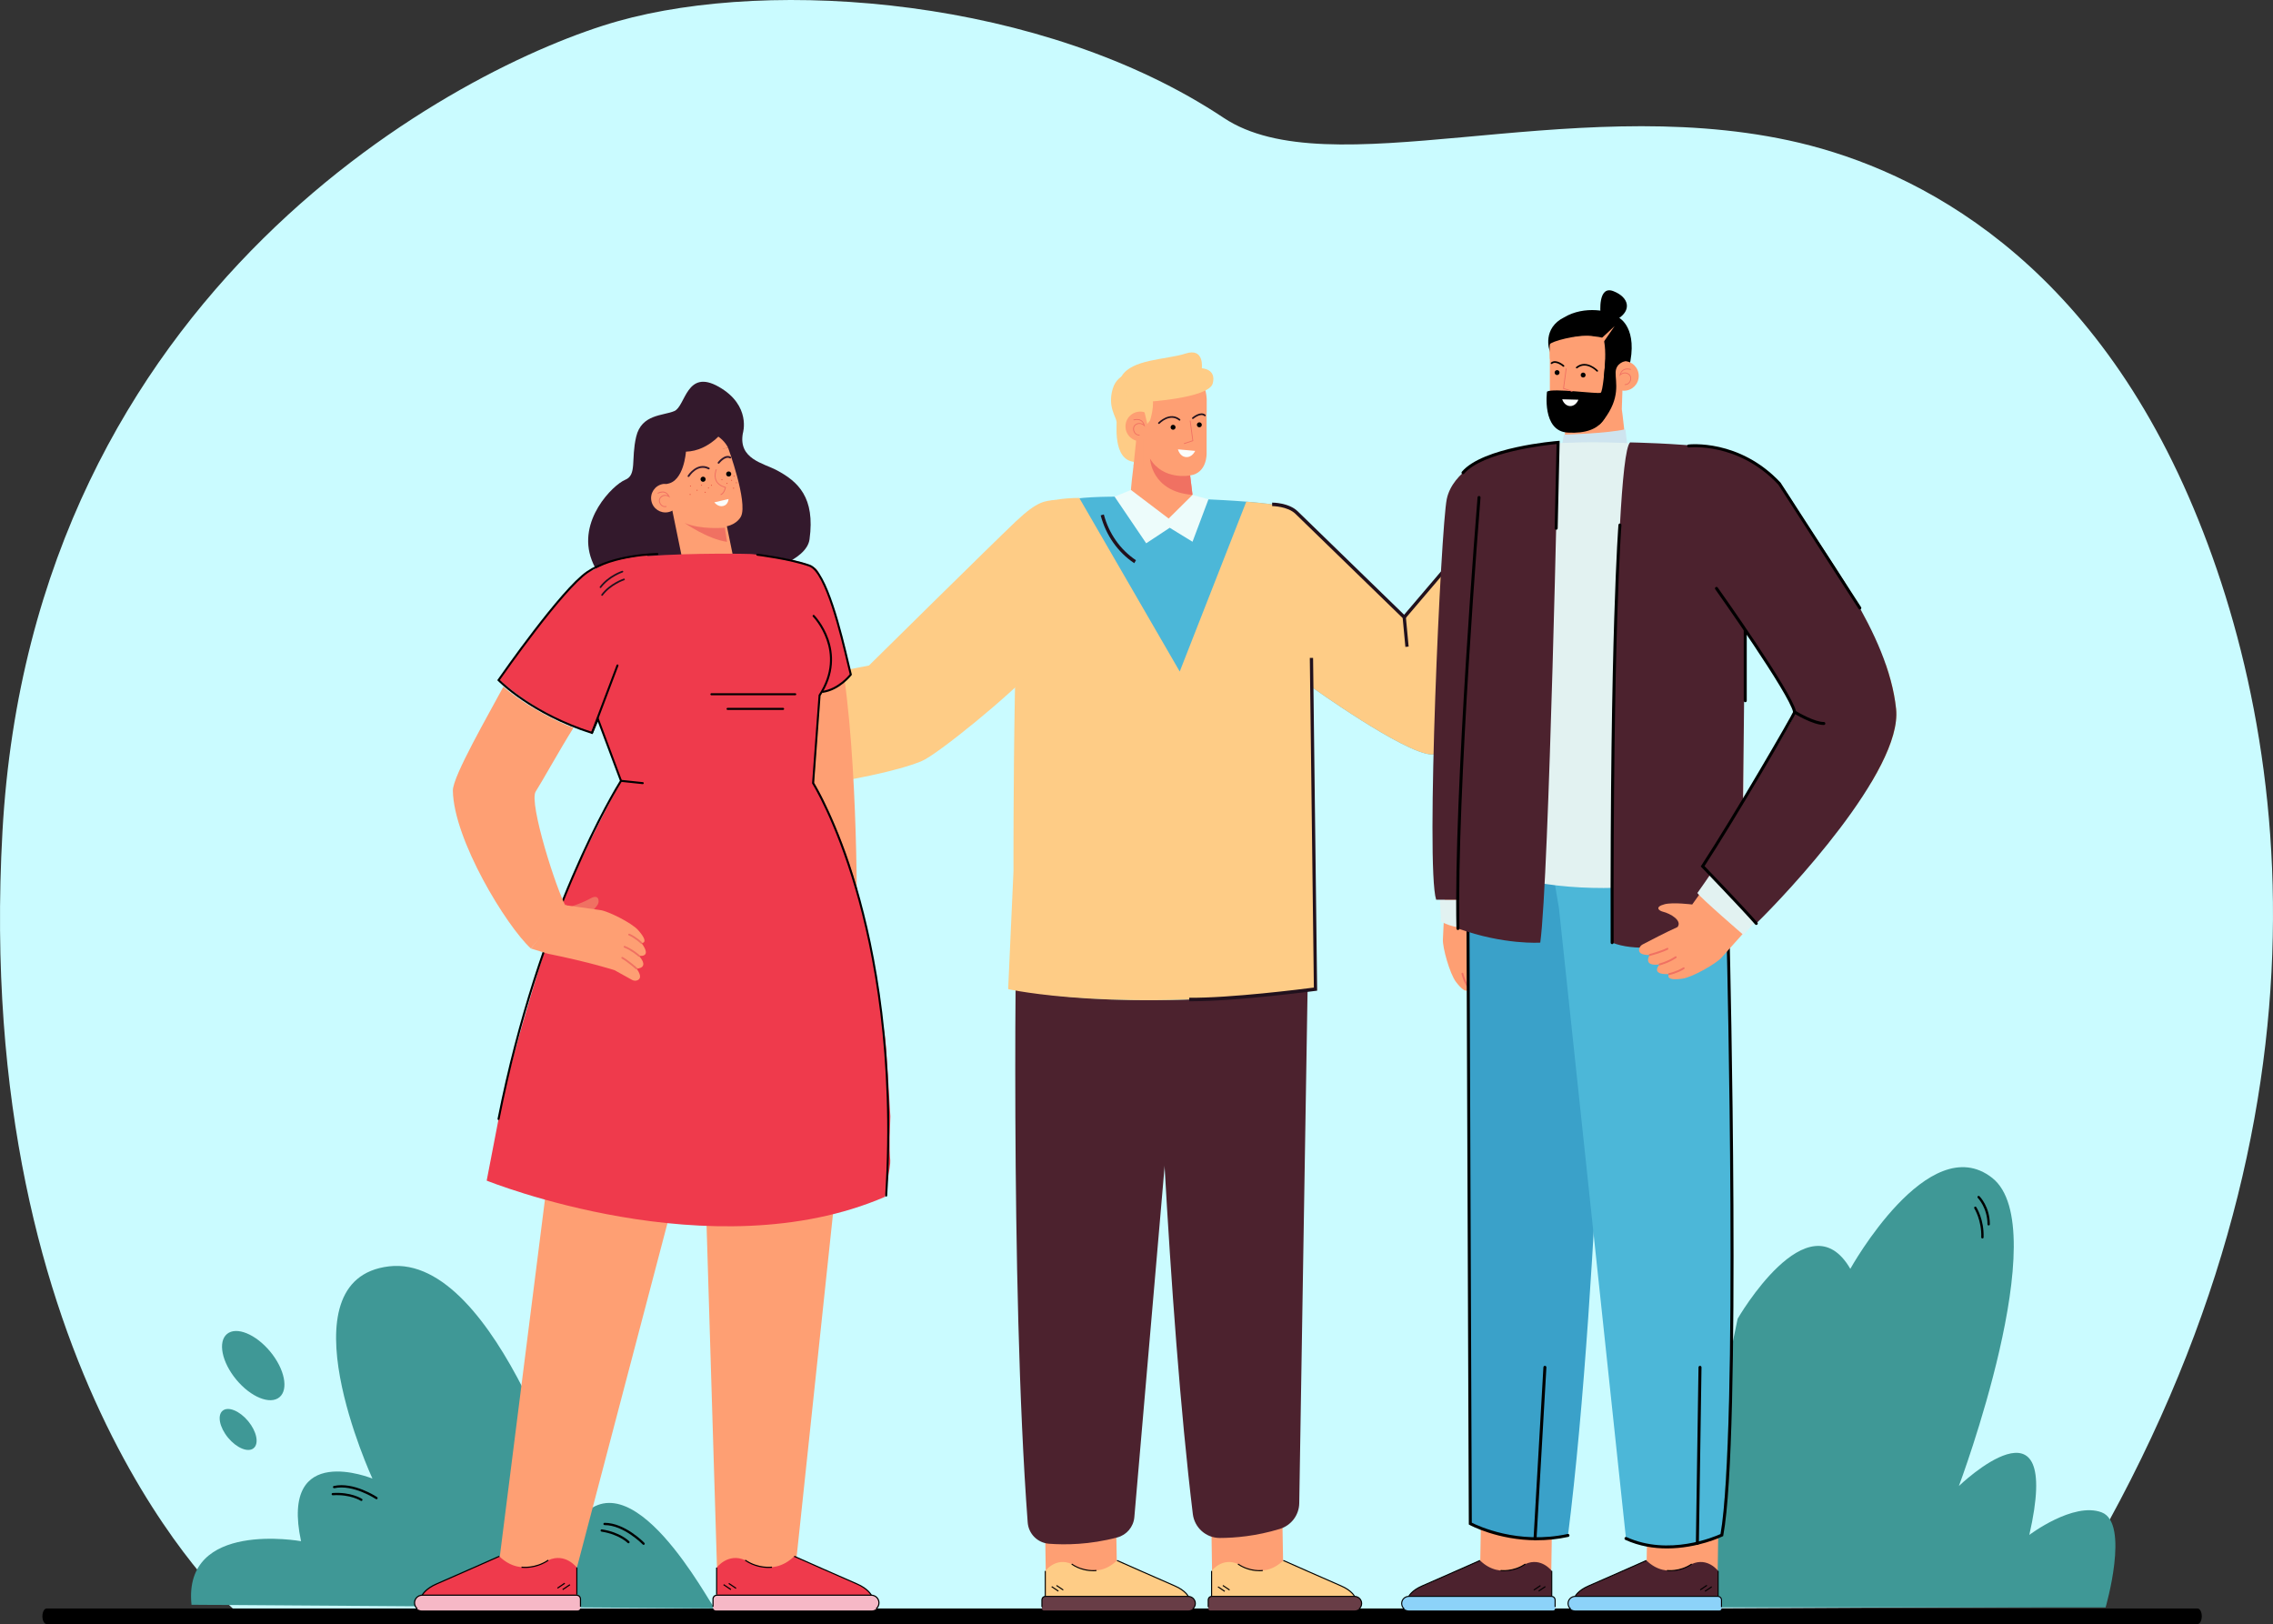 <?xml version="1.0" encoding="UTF-8"?>
<svg id="Layer_1" data-name="Layer 1" xmlns="http://www.w3.org/2000/svg" viewBox="0 0 2230.82 1593.73">
  <rect x="0" y="0" width="2230.82" height="1593.73" fill="#333333" stroke="none"/>
  <defs>
    <style>
      .cls-1 {
        fill: #ea5942;
      }

      .cls-2 {
        fill: #3aa1c9;
      }

      .cls-3 {
        fill: #cee4ef;
      }

      .cls-4 {
        fill: #33192c;
      }

      .cls-5 {
        fill: #fbfdfc;
      }

      .cls-6 {
        fill: #f07162;
      }

      .cls-7 {
        fill: #ef3a4c;
      }

      .cls-8 {
        fill: #fe9f73;
      }

      .cls-9 {
        fill: #683d46;
      }

      .cls-10 {
        fill: #8cd2f9;
      }

      .cls-11 {
        fill: #3f9896;
      }

      .cls-12 {
        fill: #fec786;
      }

      .cls-13 {
        fill: #cafbff;
      }

      .cls-14 {
        fill: #f6b8c6;
      }

      .cls-15 {
        fill: #fecc86;
      }

      .cls-16 {
        fill: #e2f2f1;
      }

      .cls-17 {
        fill: #4c222e;
      }

      .cls-18 {
        fill: #edfcfb;
      }

      .cls-19 {
        fill: #4cb7d8;
      }

      .cls-20 {
        fill: #21111d;
      }
    </style>
  </defs>
  <path class="cls-13" d="m355.46,1585.29l-126.99-6.82S-27.31,1351.45,2.4,816.25C32.11,281.05,453.97,63.91,606.12,20.86c152.15-43.05,417.54-23.2,594.83,94.77,103.09,68.6,334.91-25.01,554.51,22.12,110.23,23.66,284.44,101.71,392.45,349.39,104.89,240.52,154.69,641.08-127.42,1089.52l-1665.03,8.63Z"/>
  <g>
    <path class="cls-11" d="m1705.41,1294.12s69.29-120,110.57-48.96c0,0,76.8-138.24,139.2-89.28,62.4,48.96-32.64,302.41-32.64,302.41,0,0,102.72-98.88,69.12,48,0,0,43.2-32.75,71.04-22.13,27.84,10.61,3.84,93.22,3.84,93.22h-420.37l59.23-283.25Z"/>
    <g>
      <g>
        <path class="cls-11" d="m701.45,1578.29c-4.8-3.84-83.5-156.08-135.33-84.1,0,0-77.74-263.95-184.28-251.47-106.54,12.48-16.32,208.28-16.32,208.28,0,0-91.18-37.43-70.07,61.43,0,0-116.14-21.12-107.5,62.39l513.5,3.47Z"/>
        <path class="cls-11" d="m265.16,1326.33c14.21,17.14,18.28,37.21,9.1,44.82-9.18,7.61-28.14-.11-42.35-17.25-14.21-17.14-18.28-37.21-9.1-44.82,9.18-7.61,28.14.11,42.35,17.25Z"/>
        <ellipse class="cls-11" cx="233.64" cy="1402.88" rx="12.78" ry="23.86" transform="translate(-841.51 471.9) rotate(-39.66)"/>
      </g>
      <g>
        <path d="m369.74,1471.24c.27-.06.52-.22.69-.47.34-.51.2-1.2-.31-1.55-.93-.62-23.03-15.2-42.43-10.99h0c-.61.13-.99.73-.86,1.33s.72.98,1.33.85h.01c18.46-4.01,40.5,10.51,40.72,10.66.26.17.57.22.86.16Z"/>
        <path d="m354.88,1472.91c.27-.06.53-.22.69-.47.34-.51.2-1.2-.31-1.54-.43-.28-10.63-6.89-28.76-5.76-.62.04-1.08.57-1.04,1.18.04.61.57,1.08,1.18,1.04,17.39-1.08,27.29,5.33,27.39,5.4.26.17.57.22.85.16Z"/>
      </g>
      <path d="m631.66,1516.02c.28,0,.56-.1.77-.31.44-.43.45-1.13.03-1.58-.78-.81-19.29-19.73-39.13-19.73-.64.01-1.13.49-1.13,1.12s.5,1.11,1.11,1.11h.01c18.91,0,37.35,18.86,37.53,19.05.22.23.51.34.8.34Z"/>
      <path d="m616.79,1514.49c.28,0,.56-.11.78-.32.44-.43.45-1.13.02-1.58-.36-.37-8.93-8.99-26.88-11.73-.62-.09-1.18.33-1.27.93-.09.61.33,1.18.93,1.27,17.16,2.62,25.54,11,25.62,11.08.22.22.51.33.8.33Z"/>
    </g>
    <g>
      <path d="m1952.9,1201.6c-.08.56-.56.98-1.14.99-.64,0-1.15-.52-1.15-1.15-.02-16.16-9.41-25.8-9.51-25.89-.45-.45-.45-1.18,0-1.63.45-.45,1.18-.45,1.63,0,.42.42,10.17,10.36,10.18,27.52,0,.06,0,.11-.01.17Z"/>
      <path d="m1946.78,1214.4c-.08.57-.59,1-1.18.98-.64-.02-1.14-.55-1.12-1.19.53-16.67-6.72-28.19-6.79-28.31-.34-.54-.19-1.25.35-1.59.54-.34,1.25-.19,1.59.35.31.49,7.71,12.2,7.15,29.62,0,.05,0,.09-.01.13Z"/>
    </g>
  </g>
  <path d="m2156.8,1593.73H45.74c-2.28,0-4.13-3.41-4.13-7.62s1.85-7.62,4.13-7.62h2111.06c2.28,0,4.13,3.41,4.13,7.62s-1.85,7.62-4.13,7.62Z"/>
  <g>
    <g>
      <g>
        <path class="cls-8" d="m1581.52,492.3c-1.66-2.79-5.31-3.69-8.2-2.21l-18.02,9.2c-.56.29-1.25.19-1.71-.26h0c-.67-.65-.58-1.75.19-2.28l24.57-16.99c2.82-1.95,3.11-5.49.65-7.87h0c-2.46-2.38-6.77-2.74-9.59-.79l-25.06,17.33c-.58.4-1.37.34-1.87-.15l-.36-.35c-.59-.57-.6-1.51-.03-2.1l23.51-24.27c2.26-2.34,2.47-6.08.29-8.49-2.39-2.64-6.47-2.67-8.91-.15l-23.66,24.42c-.57.59-1.51.6-2.1.03l-1.14-1.11c-.53-.52-.6-1.35-.16-1.95l18.84-25.35c1.94-2.61,1.66-6.35-.82-8.45-2.72-2.31-6.77-1.81-8.86,1.01,0,0-30.81,37.12-36.1,42.53l-3.57-17.28c-.05-3.37-2.83-6.06-6.2-6.01h0c-3.37.05-6.06,2.83-6.01,6.2l-3.95,39.11c.04,2.2,3.19,5.27,6.31,7.13,23.89,26.96,27.79,30.92,34.9,37.59l25.84-28.54c7.46-8.24,16.35-15.05,26.24-20.1l2.48-1.27c3.12-1.59,4.29-5.51,2.46-8.57Z"/>
        <g>
          <g>
            <polygon class="cls-8" points="1096.51 1558.52 1026.61 1559.48 1025.61 1493.56 1095.23 1484.87 1096.51 1558.52"/>
            <g>
              <path class="cls-9" d="m1025.35,1566.56h60.96l24.72-26.92,45.21,26.92h9.74c3.36,0,6.43,2.27,7.06,5.56.85,4.43-2.52,8.31-6.81,8.31h-141.74c-1.04,0-1.89-.84-1.89-1.89v-9.23c0-1.52,1.23-2.76,2.76-2.76Z"/>
              <path class="cls-15" d="m1025.89,1566.64v-25.02s10.27-13.82,25.9-6.77c0,0,23.64,16.77,44.49-3.52l51.76,22.96s14.19,4.74,18.03,12.36h-140.17Z"/>
              <rect x="1025.37" y="1541.62" width="1.04" height="24.9"/>
              <path d="m1072.97,1541.89c1.98,0,3.17-.17,3.21-.18l-.15-1.03c-.12.02-12.34,1.73-23.96-6.26l-.59.86c8.32,5.73,16.96,6.61,21.48,6.61Z"/>
              <rect x="1034.95" y="1555.32" width="1.04" height="7.97" transform="translate(-836.3 1548.02) rotate(-56.07)"/>
              <rect x="1039.69" y="1554.06" width="1.04" height="7.97" transform="translate(-833.15 1549.23) rotate(-56)"/>
              <path d="m1171.04,1579.24c1.67-1.42,2.63-3.49,2.63-5.69,0-4.11-3.35-7.46-7.46-7.46h-140.15c-2.2,0-4,1.79-4,4v6.92h1.04v-6.92c0-1.63,1.33-2.96,2.96-2.96h140.15c3.54,0,6.42,2.88,6.42,6.42,0,1.89-.83,3.67-2.27,4.9l.67.79Z"/>
              <path d="m1165.75,1566.83l.94-.44c-.12-.25-2.96-6.06-13.55-10.58-10.41-4.44-56.2-24.75-56.66-24.95l-.42.95c.46.2,46.26,20.52,56.68,24.96,10.19,4.35,12.99,10.01,13.02,10.07Z"/>
            </g>
          </g>
          <g>
            <polygon class="cls-8" points="1259.74 1558.52 1189.84 1559.48 1188.84 1493.56 1258.46 1484.87 1259.74 1558.52"/>
            <g>
              <path class="cls-9" d="m1188.58,1566.56h60.96l24.72-26.92,45.21,26.92h9.74c3.36,0,6.43,2.27,7.06,5.56.85,4.43-2.52,8.31-6.81,8.31h-141.74c-1.04,0-1.89-.84-1.89-1.89v-9.23c0-1.52,1.23-2.76,2.76-2.76Z"/>
              <path class="cls-15" d="m1189.11,1566.64v-25.02s10.27-13.82,25.9-6.77c0,0,23.64,16.77,44.49-3.52l51.76,22.96s14.19,4.74,18.03,12.36h-140.17Z"/>
              <rect x="1188.6" y="1541.62" width="1.04" height="24.9"/>
              <path d="m1236.2,1541.89c1.98,0,3.17-.17,3.21-.18l-.15-1.03c-.12.02-12.34,1.73-23.96-6.26l-.59.86c8.32,5.73,16.96,6.61,21.48,6.61Z"/>
              <rect x="1198.18" y="1555.32" width="1.04" height="7.97" transform="translate(-764.2 1683.3) rotate(-56.06)"/>
              <rect x="1202.92" y="1554.06" width="1.04" height="7.97" transform="translate(-761.19 1684.55) rotate(-56)"/>
              <path d="m1334.27,1579.24c1.67-1.42,2.63-3.49,2.63-5.69,0-4.11-3.35-7.46-7.46-7.46h-140.15c-2.2,0-4,1.79-4,4v6.92h1.04v-6.92c0-1.63,1.33-2.96,2.96-2.96h140.15c3.54,0,6.42,2.88,6.42,6.42,0,1.89-.83,3.67-2.27,4.9l.67.79Z"/>
              <path d="m1328.98,1566.83l.94-.44c-.12-.25-2.96-6.06-13.55-10.58-10.41-4.44-56.2-24.75-56.66-24.95l-.42.95c.46.2,46.26,20.52,56.68,24.96,10.19,4.35,12.99,10.01,13.02,10.07Z"/>
            </g>
          </g>
          <path class="cls-17" d="m1131.49,891.39c2.7,79.56,14.47,390.76,39.2,594.37,1.63,13.42,13,23.55,26.52,23.51,14.97-.04,35.78-1.82,58.85-8.87,11.15-3.4,18.89-13.54,19.08-25.2l10.06-619.53c.02-1.51-.08-3.01-.31-4.5l-.47-3.06c-2.59-16.86-20.1-27.02-36.03-20.9l-99.77,38.33c-10.65,4.09-17.53,14.46-17.14,25.86Z"/>
          <path class="cls-17" d="m997.71,875.35s-6.79,382.68,10.92,618.73c.84,11.17,9.71,20,20.88,20.85,15.81,1.2,39.9,1.02,67.05-6.18,9.21-2.44,15.91-10.4,16.73-19.89l47.36-548.8,29.16-152.37-192.1,87.67Z"/>
        </g>
        <path class="cls-19" d="m1291.1,970.67l.94-1.31-4.92-295.32s90.67,65.14,117.84,66.39c27.17,1.25,139.52-177.4,139.52-177.4-23.68-58.22-73.53-66.29-73.53-66.29l-92.78,108.95-108.69-105.62c-14.49-9.43-125.9-11.46-125.9-11.46,0,0-87.46-4.81-101.95,4.61-14.49,9.43-21.04,332.2-21.04,332.2l-24.53,145.25s101.19,24.4,295.02,0h0Z"/>
        <path class="cls-15" d="m1470.96,496.75l-92.78,108.95-108.69-105.62c-5.44-3.54-24.57-6.04-46.33-7.78l-65.32,166.69-98.61-170.37c-34.54.34-43.47,9.03-50.97,13.91-14.49,9.43-13.58,352.26-13.58,352.26l-5.22,115.88s107.81,24.4,301.64,0l.94-1.31-4.92-295.32s90.67,65.14,117.84,66.39c27.17,1.25,139.52-177.4,139.52-177.4-23.68-58.22-73.53-66.29-73.53-66.29Z"/>
        <path class="cls-20" d="m1379.31,634.84l-2.66-28.31-105.25-102.28c-7.71-7.5-22.71-7.6-22.86-7.6v-3.43h0c.68,0,16.38.1,25.01,8.48l106.16,103.17,2.78,29.63-3.18.34Z"/>
        <path class="cls-20" d="m1379.37,606.85l-2.37-2.31,93.36-109.64.86.15c.5.09,49.85,9.33,74.72,67.26l-2.91,1.43c-22.38-52.11-65.01-63.66-71.5-65.13l-92.17,108.24Z"/>
        <path class="cls-20" d="m1169.94,982.56c-.95,0-1.89,0-2.81-.01l.03-3.43c40.01.46,111.35-8.55,122.32-9.97l-3.97-323.5,3.2-.05,4,326.58-1.42.19c-.79.1-77.46,10.19-121.36,10.19Z"/>
        <path class="cls-20" d="m1113.2,552.68c-16.12-10.76-27.81-27.42-32.94-46.91l3.08-.93c4.91,18.67,16.12,34.63,31.56,44.93l-1.69,2.91Z"/>
        <g>
          <path class="cls-8" d="m1117.78,365.51s24.22-10.3,45.72-2.91c12.45,4.28,20.72,16.12,20.72,29.28v12.88l-66.28-28.3s-10.48,4.96-9.64,3.45c.84-1.51,9.47-14.4,9.47-14.4Z"/>
          <g>
            <path class="cls-8" d="m1184.22,390.43v54.3s.81,19.4-16.17,21.83l3.17,25.88c1.18,9.62-4.58,18.83-13.82,21.76-4.52,1.43-9.91,2.48-16.03,2.48-19.4,0-29.91-14.55-31.53-21.83-1.62-7.28,3.23-42.03,3.23-42.03l-.59-17.08,2.21-66.18,69.52,20.88Z"/>
            <path class="cls-20" d="m1137.38,416.03c-.2,0-.4-.08-.56-.23-.32-.31-.33-.82-.02-1.14.11-.12,11.23-11.49,21.39-3.3.35.28.4.79.12,1.14-.28.35-.79.4-1.14.12-9-7.25-18.8,2.74-19.21,3.16-.16.17-.37.25-.58.25Z"/>
            <path class="cls-20" d="m1170.7,411.18c-.23,0-.45-.09-.61-.28-.29-.34-.26-.85.08-1.14.33-.28,8.04-6.88,12.91-2.7.34.29.38.8.09,1.14-.29.34-.8.38-1.14.09-3.82-3.27-10.73,2.63-10.8,2.69-.15.13-.34.2-.53.2Z"/>
            <path d="m1153.73,419.3c0,1.34-1.09,2.42-2.43,2.42s-2.42-1.09-2.42-2.42,1.09-2.43,2.42-2.43,2.43,1.09,2.43,2.43Z"/>
            <path d="m1179.51,416.88c0,1.34-1.09,2.43-2.43,2.43s-2.42-1.09-2.42-2.43,1.09-2.43,2.42-2.43,2.43,1.09,2.43,2.43Z"/>
            <path class="cls-15" d="m1117.78,364.66s-20.53-.99-25.74,16.98c-5.21,17.96,3.67,27.46,3.85,32.82.18,5.36-3.45,41.46,21.9,38.77l6.85-59.64-8.82-23.74,1.98-5.18Z"/>
            <path class="cls-8" d="m1133.7,418.46c0,8.04-6.51,14.55-14.55,14.55s-14.55-6.51-14.55-14.55,6.51-14.55,14.55-14.55,14.55,6.51,14.55,14.55Z"/>
            <path class="cls-6" d="m1118.07,427.38c-3.02,0-5.04-2.27-5.71-4.54-.79-2.69.11-5.29,2.3-6.65,3.22-2,6.14-.72,7.64.27-.63-1.65-1.61-2.85-2.94-3.58-2.87-1.58-6.42-.43-6.46-.42-.21.07-.44-.04-.51-.26-.07-.21.04-.44.26-.51.16-.05,3.92-1.27,7.1.47,1.84,1.01,3.08,2.79,3.71,5.3l.35,1.41-1.03-1.02c-.15-.15-3.61-3.51-7.7-.97-2.26,1.41-2.46,3.97-1.95,5.73.54,1.83,2.15,3.96,4.93,3.96.03,0,.05,0,.08,0,.22,0,.4.18.4.4,0,.22-.18.41-.4.41-.03,0-.06,0-.09,0Z"/>
            <path class="cls-6" d="m1128.7,450.07s1.14,32.47,41.69,35.57l-2.34-19.09s-26.3,5.28-39.36-16.48Z"/>
            <path class="cls-6" d="m1162.28,435.66c-.17,0-.33-.11-.38-.28-.07-.21.04-.44.26-.51l8.1-2.68-2.56-19.07c-.03-.22.13-.42.35-.45.22-.04.42.13.45.35l2.65,19.73-8.74,2.89s-.09.02-.13.02Z"/>
            <polygon class="cls-8" points="1112.48 457.33 1115.3 429.96 1122.1 430.71 1122.1 458.12 1112.48 457.33"/>
          </g>
          <path class="cls-15" d="m1121.58,364.12s-4.76,11.36,3.05,30.31c7.81,18.95-20.03-7.07-20.03-7.07,0,0,1.93-27.73,16.98-23.24Z"/>
        </g>
        <path class="cls-15" d="m1124.63,394.43s61.79-3.66,65.6-18.14c3.81-14.48-10.72-14.86-10.72-14.86,0,0,2.72-20.57-15.94-14.48-18.67,6.1-53.25,5.3-62.97,22.6-9.72,17.3,24.04,24.87,24.04,24.87Z"/>
        <path class="cls-15" d="m1123.34,404.76l2.66,11.28,2.69-3.37s5.28-16.19,1.64-23.97-18.25,3.4-18.25,3.4l11.26,12.66Z"/>
        <polygon class="cls-18" points="1109.97 480.8 1146.97 508.86 1170.39 485.65 1186.01 490.03 1170.39 531.65 1148.01 517.92 1124.93 533.16 1093.91 487.39 1109.97 480.8"/>
        <path class="cls-5" d="m1172.98,442.48c-.26-.07-16.9-1.52-16.9-1.52,0,0,1.65,7.02,7.84,7.58,6.18.56,9.06-6.06,9.06-6.06Z"/>
        <path class="cls-15" d="m1056.07,583.25c2.67-49.33-20.12-92.7-20.12-92.7-10.22,1.28-16.97.3-39.2,21.35-22.24,21.06-143.89,141.18-143.89,141.18l-169.25,33.04c-56.39,25.7-8.78,101.56-8.78,101.56,43.94-4.94,182.06-20.93,229.78-40.8,15.42-6.42,87-64.76,109.67-90.13,22.67-32.04,41.8-73.5,41.8-73.5Z"/>
      </g>
      <g>
        <g>
          <polygon class="cls-8" points="1452.33 1558.52 1522.22 1559.48 1523.22 1493.56 1453.6 1484.87 1452.33 1558.52"/>
          <g>
            <path class="cls-10" d="m1523.49,1566.56h-60.96l-24.72-26.92-45.21,26.92h-9.74c-3.36,0-6.43,2.27-7.06,5.56-.85,4.43,2.52,8.31,6.81,8.31h141.74c1.04,0,1.89-.84,1.89-1.89v-9.23c0-1.52-1.23-2.76-2.76-2.76Z"/>
            <path class="cls-17" d="m1522.95,1566.64v-25.02s-10.27-13.82-25.9-6.77c0,0-23.64,16.77-44.49-3.52l-51.76,22.96s-14.19,4.74-18.03,12.36h140.17Z"/>
            <rect x="1522.43" y="1541.62" width="1.04" height="24.9"/>
            <path d="m1475.86,1541.89c-1.98,0-3.17-.17-3.21-.18l.15-1.03c.12.02,12.34,1.73,23.96-6.26l.59.86c-8.32,5.73-16.96,6.61-21.48,6.61Z"/>
            <rect x="1509.38" y="1558.79" width="7.97" height="1.04" transform="translate(-612.73 1110.49) rotate(-33.94)"/>
            <rect x="1504.64" y="1557.53" width="7.97" height="1.04" transform="translate(-613.28 1109.75) rotate(-33.99)"/>
            <path d="m1377.79,1579.24c-1.67-1.42-2.63-3.49-2.63-5.69,0-4.11,3.35-7.46,7.46-7.46h140.15c2.2,0,4,1.79,4,4v6.92h-1.04v-6.92c0-1.63-1.33-2.96-2.96-2.96h-140.15c-3.54,0-6.42,2.88-6.42,6.42,0,1.89.83,3.67,2.27,4.9l-.67.79Z"/>
            <path d="m1383.08,1566.83l-.94-.44c.12-.25,2.96-6.06,13.55-10.58,10.41-4.44,56.2-24.75,56.66-24.95l.42.95c-.46.2-46.26,20.52-56.68,24.96-10.19,4.35-12.99,10.01-13.02,10.07Z"/>
          </g>
        </g>
        <g>
          <polygon class="cls-8" points="1615.63 1558.52 1685.53 1559.48 1686.53 1493.56 1616.91 1484.87 1615.63 1558.52"/>
          <g>
            <path class="cls-10" d="m1686.79,1566.56h-60.96l-24.72-26.92-45.21,26.92h-9.74c-3.36,0-6.43,2.27-7.06,5.56-.85,4.43,2.52,8.31,6.81,8.31h141.74c1.04,0,1.89-.84,1.89-1.89v-9.23c0-1.52-1.23-2.76-2.76-2.76Z"/>
            <path class="cls-17" d="m1686.25,1566.64v-25.02s-10.27-13.82-25.9-6.77c0,0-23.64,16.77-44.48-3.52l-51.76,22.96s-14.19,4.74-18.03,12.36h140.17Z"/>
            <rect x="1685.73" y="1541.62" width="1.04" height="24.9"/>
            <path d="m1639.16,1541.89c-1.98,0-3.17-.17-3.21-.18l.15-1.03c.12.02,12.34,1.73,23.96-6.26l.59.86c-8.32,5.73-16.96,6.61-21.48,6.61Z"/>
            <rect x="1672.68" y="1558.79" width="7.97" height="1.04" transform="translate(-584.88 1201.48) rotate(-33.93)"/>
            <rect x="1667.94" y="1557.53" width="7.97" height="1.04" transform="translate(-585.4 1201.23) rotate(-34)"/>
            <path d="m1541.09,1579.24c-1.67-1.42-2.63-3.49-2.63-5.69,0-4.11,3.35-7.46,7.46-7.46h140.15c2.2,0,4,1.79,4,4v6.92h-1.04v-6.92c0-1.63-1.33-2.96-2.96-2.96h-140.15c-3.54,0-6.42,2.88-6.42,6.42,0,1.89.83,3.67,2.27,4.9l-.67.79Z"/>
            <path d="m1546.39,1566.83l-.94-.44c.12-.25,2.95-6.06,13.55-10.58,10.41-4.44,56.2-24.75,56.66-24.95l.42.95c-.46.2-46.26,20.52-56.68,24.96-10.19,4.35-12.99,10.01-13.02,10.07Z"/>
          </g>
        </g>
        <path d="m1589.02,311.86s19.39,10,9.69,49.12l-7.33-3.78,2.47-20.78-4.83-24.56Z"/>
        <path class="cls-8" d="m1521.1,336.13v57.32s-.8,19.38,16.05,21.8l-3.15,25.85c-1.17,9.61,4.54,18.81,13.71,21.73,4.48,1.43,9.84,2.47,15.91,2.47,19.26,0,29.69-14.53,31.29-21.8,1.6-7.27-3.21-41.98-3.21-41.98l.59-17.06-2.19-66.1-69,17.76Z"/>
        <path d="m1567.59,364.79c.2,0,.4-.07.56-.23.32-.31.33-.82.02-1.14-.11-.12-11.15-11.48-21.23-3.3-.35.28-.4.79-.12,1.13.28.35.78.4,1.13.12,8.94-7.24,18.66,2.73,19.07,3.16.16.16.37.25.58.25Z"/>
        <path d="m1534.51,359.94c.22,0,.45-.09.61-.28.29-.34.25-.85-.08-1.14-.32-.28-7.98-6.87-12.82-2.69-.34.29-.38.8-.09,1.14.29.34.79.38,1.13.09,3.79-3.27,10.65,2.63,10.72,2.69.15.13.34.2.53.2Z"/>
        <path d="m1551.36,368.05c0,1.34,1.08,2.42,2.41,2.42s2.41-1.08,2.41-2.42-1.08-2.42-2.41-2.42-2.41,1.08-2.41,2.42Z"/>
        <path d="m1525.78,365.63c0,1.34,1.08,2.42,2.41,2.42s2.41-1.08,2.41-2.42-1.08-2.42-2.41-2.42-2.41,1.08-2.41,2.42Z"/>
        <ellipse class="cls-8" cx="1593.89" cy="368.89" rx="14.44" ry="14.53"/>
        <path class="cls-6" d="m1594.95,377.8c3,0,5-2.27,5.66-4.54.78-2.68-.11-5.29-2.28-6.64-3.2-2-6.1-.72-7.58.27.62-1.65,1.6-2.85,2.92-3.58,2.85-1.58,6.37-.43,6.41-.42.21.07.44-.04.51-.26.07-.21-.04-.44-.25-.51-.16-.05-3.89-1.27-7.04.47-1.82,1.01-3.06,2.79-3.68,5.29l-.35,1.41,1.02-1.02c.14-.14,3.58-3.51,7.64-.97,2.25,1.4,2.45,3.96,1.93,5.73-.53,1.83-2.13,3.96-4.89,3.96-.03,0-.05,0-.08,0-.22,0-.4.18-.4.4,0,.22.17.41.4.41.03,0,.06,0,.08,0Z"/>
        <path d="m1518.3,384.33s-5.25,38.82,20.37,40.2c36.66,1.97,40.21-19.08,42.38-36.3l.37-35.55-1.18-10.32h0c-2.59,2.95-4.17,6.65-4.52,10.57-.76,8.53-2.64,31.49-4.75,32.51-2.99,1.44-46.97-4.85-52.67-1.11Z"/>
        <path class="cls-6" d="m1542.87,384.39c.17,0,.33-.11.38-.28.07-.21-.04-.44-.25-.51l-8.04-2.68,2.54-19.05c.03-.22-.12-.42-.34-.45-.22-.04-.42.13-.45.35l-2.63,19.71,8.67,2.89s.08.02.13.02Z"/>
        <path class="cls-5" d="m1549.1,392.25c-.25-.05-15.89-.42-15.89-.42,0,0,1.96,6.51,7.78,6.66,5.81.15,8.11-6.24,8.11-6.24Z"/>
        <path class="cls-3" d="m1532.29,441.16l2.54-14.63s43.26-1.13,60.42-5.32l2.35,20.45s-38.4,17.68-65.31-.5Z"/>
        <path d="m1580.32,343.02l7.25-6.61,7.5,18.03s-9.28,1.53-9.44,11.18c-.16,9.65,5.04,24.71-11.66,46.35-16.7,21.64,1.35-32.3,1.51-34.18.16-1.88,4.84-34.77,4.84-34.77Z"/>
        <path d="m1589.02,311.86c-7.73-7.67-34.56-12.06-53.71-.52v-.02c-21.8,10.66-14.95,32.37-14.23,33.01l.28-.22c-.11.5-.21,1-.28,1.51,0,0,.92-1.46,2.87-3.49l8.57-6.56c4.8-2.7,11.25-5.04,19.58-5.58,8.28-.54,15.5-.08,21.44,1.74,1.57,4.92,2.84,14.68,1,33.9-2.81,29.31,9.99-6.24,14.65-19.86,1,2.55,1.73,5.4,2.09,8.68,0,0,13.23-27.21-2.27-42.59Z"/>
        <path class="cls-8" d="m1521.1,352.23s-.57-11.77,0-14.34c.57-2.58,26.76-9.98,41.1-8.01,14.34,1.97-13.46,17.76-13.78,17.76s-27.31,4.59-27.31,4.59Z"/>
        <polygon class="cls-8" points="1570.81 332.89 1584.67 319.99 1571.62 338.85 1570.81 332.89"/>
        <path d="m1570.81,307.5s-2.82-27.8,12.65-21.76c15.47,6.04,18.13,18.86,4.11,27.32s-16.76-5.56-16.76-5.56Z"/>
        <g>
          <path class="cls-8" d="m1454.74,969.4c10.67,13.71,13.43.2,13.43.2,6.48,6.77,9.77,5.49,11.39,3.25,1.19-1.64,1.44-3.78.82-5.71-1.96-6.12-8-24.79-12.46-36.25,1.04-7.89,14.24-4.54,20.87-.58,3.41,2.04,9.23,2.52,3.89-6.43-4.36-7.32-19.49-18.83-19.49-18.83l6.94-43.88-61.23,2.86s-2.37,50.43-2.78,58.03c-.41,7.6,6.69,33.55,12.91,41.64,11.28,14.67,12.43,5.95,12.43,5.95,13.14,14.15,13.29-.23,13.29-.23Z"/>
          <path class="cls-6" d="m1459.1,953.06c0-.39.23-.75.62-.88.48-.16,1,.09,1.16.57,2.3,6.7,8.02,16.29,8.08,16.38.26.43.12.99-.31,1.26-.43.26-1,.12-1.26-.31-.24-.4-5.88-9.85-8.23-16.73-.03-.09-.05-.19-.05-.28Z"/>
          <path class="cls-6" d="m1447.52,953.26c0-.43.29-.82.73-.91.49-.1.98.22,1.08.71,1.72,8.44,6.15,15.8,6.2,15.87.26.43.12,1-.31,1.26-.43.26-.99.13-1.26-.31-.19-.31-4.64-7.69-6.43-16.45-.01-.06-.02-.11-.02-.17Z"/>
          <path class="cls-6" d="m1434.35,955.52c0-.42.28-.81.71-.91.49-.11.98.19,1.1.68,1.7,7.24,6.01,13.77,6.06,13.83.28.42.17.99-.25,1.27-.42.28-.99.17-1.27-.25-.18-.28-4.54-6.87-6.32-14.43-.02-.06-.02-.13-.02-.19Z"/>
        </g>
        <path class="cls-16" d="m1413.24,882.94l1.09,21.34s11.12,7.43,31.58,6.87l-5.14-28.21h-27.53Z"/>
        <path class="cls-2" d="m1580.03,818s-9.26,436.72-41.14,688.77c0,0-42.47,13.36-95.86-11.61l-2.27-643.68-7.71-96.43,146.98,62.95Z"/>
        <path class="cls-19" d="m1692.11,822.22s18.67,430.52-2.22,684.2c0,0-39.67,24.99-94.08,3.36l-65.79-618.54-27.93-165.5,190.02,96.48Z"/>
        <path d="m1636.03,1519.54c30.01,0,54.17-11.63,54.51-11.8l.66-.33.13-.73c17.88-96.76,6.47-573.62,6.35-578.42-.02-.8-.67-1.43-1.47-1.43h-.04c-.81.02-1.45.69-1.43,1.51.12,4.79,11.46,478.91-6.17,577.07-5.96,2.71-50.83,21.81-92.16,3.03-.73-.34-1.61-.01-1.95.73-.34.74,0,1.61.73,1.95,13.73,6.24,27.83,8.42,40.82,8.42Z"/>
        <path d="m1508.32,1511.52c9.68,0,20.06-.95,30.88-3.31.79-.17,1.3-.96,1.12-1.75-.17-.79-.97-1.29-1.75-1.12-48.77,10.67-88.21-8.07-94.08-11.06l-2.26-583.15c0-.81-.66-1.46-1.47-1.46h0c-.81,0-1.47.66-1.46,1.48l2.27,584.89.75.42c.34.19,27.64,15.08,66.01,15.08Z"/>
        <path class="cls-17" d="m1460.58,447.88s-34.84,14.22-40.64,41.79c-5.81,27.57-20.9,360.5-10.45,393.27h51.09v-435.06Z"/>
        <path class="cls-16" d="m1710.12,639.77l2.74,213.19s-165.22,47.05-272.1-9.05c0,0,18.69-374.73,22.06-391.23,3.96-19.45,110.56-21.03,155.06-16.27,0,0,68.94-1.73,105.8,18.62l-13.56,184.74Z"/>
        <path class="cls-17" d="m1712.86,582.83l-3.49,326.83s-84.48,32.46-127.15,15.38c0,0,.26-476.36,17.68-490.89,2.15.06,45.99.9,77.3,4.83,31.31,3.93,35.66,143.85,35.66,143.85Z"/>
        <path class="cls-17" d="m1529.21,434.15s-8.82,427.37-17.53,490.89c0,0-35.51,2.45-80.8-13.86,0,0,8.15-445.84,19.84-457.74,11.69-11.9,78.5-19.3,78.5-19.3Z"/>
        <path class="cls-16" d="m1594.28,434.74s-55.27-1.3-64.54.44c0,0,7.28,21.77,8.48,22.64,1.2.87,36.99,8.17,36.99,8.17,0,0,12.21-7.18,12.76-9.63.54-2.45,6.31-21.61,6.31-21.61Z"/>
        <path d="m1712.86,689.1c.81,0,1.47-.66,1.47-1.47v-69.49c0-.81-.66-1.47-1.47-1.47s-1.47.66-1.47,1.47v69.49c0,.81.66,1.47,1.47,1.47Z"/>
        <path d="m1582.22,926.51h0c.81,0,1.47-.66,1.47-1.47-.73-303.28,7.57-408.69,7.65-409.72.07-.81-.54-1.52-1.35-1.58-.79-.05-1.52.54-1.58,1.35-.08,1.03-8.39,106.51-7.67,409.96,0,.81.66,1.47,1.47,1.47Z"/>
        <path d="m1430.87,912.65h.03c.81-.02,1.45-.69,1.44-1.5-2.87-132.79,20.47-419.96,20.71-422.84.07-.81-.54-1.52-1.34-1.58-.86-.05-1.52.54-1.58,1.35-.24,2.89-23.59,290.2-20.72,423.15.02.8.67,1.44,1.47,1.44Z"/>
        <path d="m1527.3,519.87c.8,0,1.45-.64,1.47-1.44l1.94-85.87-1.62.13c-2.99.23-73.52,6.01-94.34,30.22-.53.62-.46,1.54.15,2.07.61.53,1.54.46,2.07-.16,18.35-21.33,79.91-28.04,90.72-29.07l-1.87,82.61c-.02.81.63,1.48,1.44,1.5h.03Z"/>
        <path class="cls-12" d="m1825.3,741.34c-8.98-45.56,10.69-74.35,25.39-89.52,5.07,14.56,8.7,29.26,10.23,43.9,2.05,19.66-8.53,45.65-24.77,72.79-4.75-6.75-8.57-15.61-10.85-27.17Z"/>
        <g>
          <path class="cls-20" d="m1708.33,474.47c-.3,0-.6-.14-.8-.4-9.64-12.85-25.39-18.08-25.55-18.13-.52-.17-.81-.73-.64-1.26.17-.52.73-.81,1.26-.64.67.22,16.5,5.46,26.53,18.83.33.44.24,1.07-.2,1.4-.18.13-.39.2-.6.2Z"/>
          <path class="cls-20" d="m1706.45,483.71c-.3,0-.6-.14-.8-.4-9.64-12.85-25.39-18.08-25.55-18.13-.52-.17-.81-.73-.64-1.26.17-.52.73-.81,1.26-.64.67.22,16.5,5.46,26.53,18.83.33.44.24,1.07-.2,1.4-.18.13-.39.2-.6.2Z"/>
        </g>
        <path d="m1665.88,1516c.8,0,1.46-.64,1.47-1.45l2.58-172.71c.01-.81-.64-1.48-1.45-1.49h-.01c-.81,0-1.47.64-1.48,1.45l-2.58,172.71c-.01.81.64,1.48,1.45,1.49h.02Z"/>
        <path d="m1506.55,1511.53c.77,0,1.42-.6,1.47-1.39l9.68-168.25c.05-.81-.57-1.5-1.38-1.55-.81-.08-1.5.57-1.55,1.38l-9.68,168.25c-.05.81.57,1.5,1.38,1.55.03,0,.06,0,.09,0Z"/>
        <g>
          <path class="cls-8" d="m1628.81,946.43c-17.22,2.29-9.71-9.28-9.71-9.28-9.37.28-10.82-2.94-10.4-5.68.31-2,1.63-3.7,3.42-4.64,5.69-2.99,23.09-12.06,34.31-17.1,4.79-6.35-6.96-13.23-14.46-15.05-3.86-.94-8.35-4.67,1.74-7.31,8.24-2.16,27.1.25,27.1.25l25.83-36.14,41.64,44.98s-33.68,37.61-38.71,43.31c-5.03,5.7-28.3,19.22-38.4,20.63-18.33,2.55-13.03-4.48-13.03-4.48-19.29.87-9.31-9.49-9.31-9.49Z"/>
          <path class="cls-6" d="m1637.17,931.72c.28-.27.36-.7.18-1.06-.23-.45-.77-.63-1.23-.41-6.33,3.16-17.14,5.99-17.25,6.02-.49.13-.78.63-.66,1.12.13.49.63.78,1.12.66.45-.12,11.1-2.9,17.6-6.15.09-.04.17-.1.23-.17Z"/>
          <path class="cls-6" d="m1645.29,939.99c.31-.3.37-.79.12-1.16-.28-.42-.85-.53-1.27-.25-7.15,4.81-15.46,6.94-15.55,6.97-.49.12-.79.62-.66,1.11.12.49.62.79,1.11.66.35-.09,8.7-2.23,16.12-7.22.05-.03.09-.07.13-.11Z"/>
          <path class="cls-6" d="m1653.09,950.84c.3-.3.37-.77.13-1.14-.27-.43-.83-.55-1.26-.28-6.29,3.97-13.94,5.6-14.02,5.61-.49.1-.81.59-.71,1.08.1.49.59.81,1.08.71.33-.07,8.05-1.71,14.62-5.86.06-.04.11-.08.15-.12Z"/>
        </g>
        <path class="cls-17" d="m1650.22,437.38s71.81-6.56,107.64,52.82c32.73,54.25,95.22,130.47,103.06,205.52,6.34,60.66-107.51,181.59-137.24,210.49l-52.64-56.12s83.79-132.9,90.31-149.29c5.93-14.91-116.65-176.62-116.65-176.62l5.52-86.8Z"/>
        <path class="cls-16" d="m1722.41,904.86l-11.31,12.62s-42.17-36.36-45.22-41.15c.73-.73,12.68-18.22,12.68-18.22l43.85,46.75Z"/>
        <path d="m1825.31,598.13c.27,0,.55-.08.8-.24.68-.44.88-1.35.44-2.03l-79.03-122.23c-40.41-43.21-89.89-37.48-90.38-37.42-.8.1-1.37.84-1.27,1.64.1.8.86,1.36,1.64,1.27.48-.06,48.45-5.56,87.77,36.41l78.8,121.91c.28.43.75.67,1.24.67Z"/>
        <path d="m1789.99,711.46c.81,0,1.47-.66,1.47-1.47s-.66-1.47-1.47-1.47c-8.95,0-24.3-8.86-27.33-10.67-4.87-19.9-73.85-117.1-76.82-121.27-.47-.66-1.39-.82-2.05-.35-.66.47-.82,1.39-.35,2.05.73,1.03,73.19,103.12,76.47,120.77l.12.64.55.34c.76.47,18.66,11.42,29.41,11.42Z"/>
        <path d="m1723.68,907.69c.34,0,.69-.12.97-.36.61-.53.68-1.46.14-2.07-12.01-13.77-46.17-49.39-51.88-55.33,29.27-44.98,89.9-148.22,89.91-151.13,0-.81-.65-1.47-1.46-1.48h0c-.71,0-1.31.51-1.44,1.18-1.71,4.55-58.55,102.48-90.1,150.79l-.64.98.81.84c.39.41,39.58,41.15,52.59,56.07.29.33.7.5,1.11.5Z"/>
      </g>
    </g>
    <g>
      <path class="cls-8" d="m825.61,645.6c17.33,100.49,15.33,267.15,15.33,267.15-60-92.67-110.74-22.14-71.37-137.07,39.37-114.93,40.71-126.93,40.71-126.93l15.33-3.15Z"/>
      <path class="cls-4" d="m729.08,425.17s8.52-27.18-23.49-45.51c-32.01-18.33-32.68,19.01-43.75,23.73-11.07,4.72-32.25,2.94-37.48,25.22-5.23,22.29.91,37.51-10.77,42.24-11.68,4.74-47.71,39.97-32.79,78.94,14.92,38.97,53.77,32.19,53.77,32.19,0,0,154.28-11.57,159.94-52.72,5.66-41.15-11.22-56.67-32.29-67.86-12.95-6.87-37.82-10.91-33.14-36.25Z"/>
      <path class="cls-8" d="m714.65,439.54s19.38,53.09,12.66,67.11c0,0-3.18,7.38-13.91,9.79l7.02,34.27-48.35,9.91-23.03-112.42,65.61-8.65Z"/>
      <path class="cls-5" d="m715.02,489.72c-.23.01-13.95,3.25-13.95,3.25,0,0,3.56,4.8,8.66,3.61,5.1-1.19,5.29-6.87,5.29-6.87Z"/>
      <path class="cls-6" d="m707.66,485.77c-.2.04-.41-.06-.5-.26-.1-.23,0-.49.23-.59,2.71-1.19,3.79-5.05,4.07-6.3-4.47-1.33-7.5-3.62-9.01-6.82-2.46-5.22,0-10.9.11-11.14.1-.23.37-.33.59-.23.23.1.33.37.23.59-.02.06-2.4,5.56-.11,10.4,1.44,3.05,4.42,5.22,8.84,6.45l.39.11-.07.4c-.04.23-1,5.75-4.67,7.36-.03.01-.06.02-.09.03Z"/>
      <path class="cls-6" d="m713.55,531.75l-2.14-13.91s-23.72,2.23-39.54-4.65c0,0,22.46,15.82,41.67,18.55Z"/>
      <path class="cls-4" d="m675.91,468.08c-.22.05-.46,0-.66-.12-.42-.27-.55-.82-.28-1.24.09-.14,9.01-14,21.04-7.8.44.23.62.77.39,1.21-.23.44-.77.61-1.21.39-10.56-5.44-18.37,6.65-18.7,7.16-.14.22-.35.35-.58.4Z"/>
      <path class="cls-4" d="m705.43,455.05c-.25.05-.51,0-.73-.17-.39-.3-.47-.87-.17-1.26.27-.35,6.74-8.67,12.59-5.42.43.24.59.79.35,1.22-.24.44-.79.59-1.22.35-4.49-2.49-10.23,4.87-10.29,4.95-.14.18-.33.29-.53.33Z"/>
      <path d="m717.62,464.64c.28,1.36-.6,2.68-1.95,2.96-1.36.28-2.68-.6-2.96-1.95s.6-2.68,1.95-2.96c1.36-.28,2.68.6,2.96,1.95Z"/>
      <path d="m692.48,469.79c.28,1.36-.6,2.68-1.95,2.96-1.36.28-2.68-.6-2.96-1.95-.28-1.36.6-2.68,1.95-2.96,1.36-.28,2.68.6,2.96,1.95Z"/>
      <path class="cls-8" d="m666.82,486c1.56,7.6-3.34,15.02-10.94,16.58-7.6,1.56-15.02-3.34-16.58-10.94-1.56-7.6,3.34-15.02,10.94-16.58,7.6-1.56,15.02,3.34,16.58,10.94Z"/>
      <path class="cls-6" d="m653.78,497.51c-2.89.59-5.26-1.18-6.34-3.22-1.28-2.41-.93-5.08.89-6.8,2.59-2.45,5.51-1.93,7.17-1.31-.89-1.34-2.01-2.23-3.34-2.64-3-.93-6.1.84-6.13.85-.22.12-.49.05-.61-.16-.12-.21-.05-.49.16-.61.14-.08,3.48-1.98,6.85-.93,1.95.6,3.49,2.06,4.57,4.33l.7,1.45-1.35-.88c-.16-.11-4.05-2.59-7.39.56-1.84,1.74-1.54,4.18-.72,5.73.86,1.63,2.8,3.32,5.43,2.75.24-.05.48.1.54.34.05.24-.1.48-.34.54-.03,0-.05.01-.08.02Z"/>
      <path class="cls-8" d="m714.65,439.54s-8.52-20.32-37.34-16.85-28.28,25.5-28.28,25.5l33.68-.07,29.82-8.31,2.12-.28Z"/>
      <path class="cls-4" d="m710.97,421.6s-14.09,20.87-37.76,21.64c0,0-1.91,29.5-18.72,31.6-16.81,2.1-15.74-38.44-15.74-38.44,0,0,28.36-18.94,30.31-19.34,1.96-.4,34.38-9.08,34.38-9.08l7.52,13.63Z"/>
      <path class="cls-1" d="m698.35,476.75c-.7.14-.93-.95-.22-1.09.7-.14.93.95.22,1.09h0Z"/>
      <path class="cls-1" d="m695.44,479.39c-.7.14-.93-.95-.22-1.09.7-.14.93.95.22,1.09h0Z"/>
      <path class="cls-1" d="m688.61,476.7c-.7.14-.93-.95-.22-1.09.7-.14.93.95.22,1.09h0Z"/>
      <path class="cls-1" d="m684.26,481.68c-.7.14-.93-.95-.22-1.09.7-.14.93.95.22,1.09h0Z"/>
      <path class="cls-1" d="m677.77,477.51c-.7.14-.93-.95-.22-1.09.7-.14.93.95.22,1.09h0Z"/>
      <path class="cls-1" d="m677.42,485.77c-.7.14-.93-.95-.22-1.09.7-.14.93.95.22,1.09h0Z"/>
      <path class="cls-1" d="m708.63,471.31c-.7.14-.93-.95-.22-1.09.7-.14.93.95.22,1.09h0Z"/>
      <path class="cls-1" d="m713.59,474.91c-.7.14-.93-.95-.22-1.09.7-.14.93.95.22,1.09h0Z"/>
      <path class="cls-1" d="m718.1,471.93c-.7.14-.93-.95-.22-1.09.7-.14.93.95.22,1.09h0Z"/>
      <path class="cls-1" d="m720.05,479.6c-.7.14-.93-.95-.22-1.09.7-.14.93.95.22,1.09h0Z"/>
      <path class="cls-1" d="m722.81,474.3c-.7.14-.93-.95-.22-1.09.7-.14.93.95.22,1.09h0Z"/>
      <path class="cls-1" d="m720.56,467.72c-.7.14-.93-.95-.22-1.09.7-.14.93.95.22,1.09h0Z"/>
      <path class="cls-1" d="m692.21,483.64c-.7.14-.93-.95-.22-1.09.7-.14.93.95.22,1.09h0Z"/>
      <polygon class="cls-8" points="688.4 1036.33 703.73 1540.03 780 1545.19 836.02 1016.83 688.4 1036.33"/>
      <polygon class="cls-8" points="698.2 1036.33 566.38 1537.65 488.28 1545.19 555.11 1016.83 698.2 1036.33"/>
      <path class="cls-7" d="m489.71,1096c3.48-27.06,38.47-146.09,51.78-184.1,19.39-55.4,59.23-128.97,67.99-145.65l-22.52-60.19-5.98,13.14c-53.53-16.73-91.36-52.27-91.36-52.27,50.05-70.58,64.55-83.54,83.36-103.22,33.34-16.1,18.68-11.52,60.59-19.37l2.09,1.35c43.81-3.25,102.41-2.28,102.99-1.89,7.58.89,53.78,5.74,62.68,14.8,2.39,2.44,14.84,26.53,27.74,76.44l5.95,27.75c-19.79,14.19-5.75,8.16-27.4,16.15l-3.23,4.59-5.25,80.21c0,6.03-1.41,2.25,7.05,17.46,18.63,40.86,27.82,59.16,42.28,120.9,14.89,71.51,13.94,67.76,17.93,102.35,3.36,19.72,2.66,10.9,7.43,91.03-2.73,68.79,4.18,19.76-5.22,79-170.1,73.38-390.95-15.89-390.95-15.89l12.07-62.58Z"/>
      <path class="cls-20" d="m589.34,577.06c.25,0,.5-.11.66-.33,7.98-10.64,21.01-14.96,21.14-15,.43-.14.67-.61.53-1.04-.14-.43-.61-.67-1.04-.53-.55.18-13.66,4.52-21.96,15.58-.27.37-.2.88.16,1.16.15.11.32.17.49.17Z"/>
      <path class="cls-20" d="m590.9,584.7c.25,0,.5-.11.66-.33,7.98-10.64,21.01-14.96,21.14-15,.43-.14.67-.61.53-1.04-.14-.43-.61-.67-1.04-.53-.55.18-13.66,4.52-21.96,15.58-.27.37-.2.88.16,1.16.15.11.32.17.49.17Z"/>
      <path d="m489.3,1099.1c-.06,0-.13,0-.19-.02-.53-.11-.88-.62-.78-1.16,39.75-200.9,114.98-323.65,120.06-331.78l-21.64-57.86-5.2,12.13-.85-.27c-59.77-18.94-91.79-51.72-92.11-52.05l-.56-.58.46-.66c2.51-3.62,61.86-88.82,87.44-106.24,25.68-17.48,68.81-17.92,69.24-17.92h0c.54,0,.98.44.99.98,0,.55-.44.99-.98.99-.43,0-42.96.43-68.14,17.58-24.1,16.41-80.68,96.8-86.46,105.06,4.51,4.41,35.47,33.26,89.85,50.69l6.44-15,23.71,63.39-.27.42c-.79,1.23-79.18,124.97-120.05,331.52-.09.47-.51.8-.97.8Z"/>
      <path d="m580.99,720.19c-.12,0-.23-.02-.35-.06-.51-.19-.77-.76-.57-1.27l25.03-66.17c.19-.51.77-.76,1.27-.57.51.19.77.76.57,1.27l-25.03,66.17c-.15.39-.53.64-.92.64Z"/>
      <path d="m630.84,769.51s-.07,0-.11,0l-21.35-2.26c-.54-.06-.94-.54-.88-1.09.06-.54.54-.94,1.09-.88l21.35,2.26c.54.06.94.54.88,1.09-.05.51-.48.88-.98.88Z"/>
      <path d="m869.73,1174.29s-.04,0-.06,0c-.54-.03-.96-.5-.92-1.05,8.52-137.11-11.39-239.71-29.6-301.63-19.72-67.09-41.75-102.21-41.97-102.56l-.18-.28.02-.33,6.39-86.44.14-.21c27.7-42.11-5.41-76.33-5.74-76.67-.38-.39-.38-1.01,0-1.4.39-.39,1.01-.38,1.4,0,.35.35,34.48,35.56,6.13,78.93l-6.32,85.61c2.13,3.46,23.12,38.53,41.99,102.68,18.26,62.09,38.24,164.96,29.7,302.41-.03.52-.47.93-.98.93Z"/>
      <path d="m780.48,682.28h-82.28c-.55,0-.99-.44-.99-.99s.44-.99.99-.99h82.28c.55,0,.99.44.99.99s-.44.99-.99.99Z"/>
      <path d="m768.58,696.65h-54.52c-.55,0-.99-.44-.99-.99s.44-.99.99-.99h54.52c.55,0,.99.44.99.99s-.44.99-.99.99Z"/>
      <path d="m807.61,679.92c-.48,0-.9-.35-.97-.84-.08-.54.29-1.04.83-1.13,14.35-2.21,24.63-13.98,26.47-16.23-.61-2.34-1.41-5.75-2.42-9.99-6.38-26.96-21.33-90.09-37.4-95.74-18.91-6.66-50.62-10.6-50.94-10.64-.54-.07-.93-.56-.86-1.1.07-.54.55-.92,1.1-.86.32.04,32.24,4.01,51.36,10.74,17.08,6.01,31.66,67.57,38.66,97.15,1.07,4.52,1.92,8.1,2.53,10.42l.12.47-.29.38c-.46.6-11.44,14.8-28.03,17.35-.05,0-.1.01-.15.01Z"/>
      <path class="cls-6" d="m561.56,889.24s9.48-2.88,17.94-7.57c8.47-4.68,8.82,2.76,7.33,5.67-1.49,2.91-10.82,12.63-10.82,12.63l-14.45-10.74Z"/>
      <path class="cls-8" d="m555.33,887.63c.14.26.29.56.42.79,13.74,1.94,29.72,4.19,33.65,4.72,7.21.97,30.35,12.28,36.84,19.57,11.78,13.22,3.37,12.75,3.37,12.75,10.95,14.88-2.59,12.46-2.59,12.46,10.98,12.47-2.21,12.66-2.21,12.66,5.21,7.3,3.41,10.17,1.02,11.29-1.75.82-3.81.67-5.51-.25-3.15-1.71-10.04-5.47-17.22-9.55h0s-23.27-7.62-65.62-16.21l-16.45-5.05,34.29-43.17Z"/>
      <path class="cls-6" d="m610.88,939.1c-.36-.08-.75.08-.94.42-.24.42-.09.95.33,1.19,5.89,3.35,13.88,10.45,13.96,10.52.36.32.91.29,1.24-.07.32-.36.29-.91-.07-1.24-.33-.3-8.21-7.28-14.26-10.73-.08-.05-.17-.08-.25-.1Z"/>
      <path class="cls-6" d="m613.14,928.24c-.41-.08-.82.13-.99.53-.18.45.03.96.48,1.14,7.63,3.13,13.75,8.6,13.81,8.66.36.32.91.29,1.24-.06.32-.36.3-.91-.06-1.24-.26-.23-6.4-5.73-14.32-8.98-.05-.02-.1-.04-.15-.05Z"/>
      <path class="cls-6" d="m617.61,916.26c-.39-.08-.81.12-.98.5-.2.44,0,.96.45,1.15,6.51,2.89,11.87,8.11,11.92,8.16.34.34.9.33,1.24-.01.34-.34.33-.9-.01-1.24-.23-.22-5.64-5.5-12.44-8.51-.06-.03-.12-.04-.18-.06Z"/>
      <path class="cls-8" d="m444.47,775.79c-.2-13.94,35.3-75.11,49.56-101.85,22.18,19.33,54.21,35.01,68.74,40.38-14.13,22.54-30.31,51.97-37.02,62.46-6.96,10.88,20.42,97.11,30.1,113.64l-34.83,40.38c-24.13-22.16-75.86-106.83-76.56-155.02Z"/>
      <g>
        <path class="cls-7" d="m413.48,1569.54h152.67v-31.14s-11.1-14.95-28.01-7.32c0,0-25.57,18.14-48.12-3.81l-55.98,24.83s-20.56,6.85-20.56,17.44Z"/>
        <rect x="565.59" y="1538.4" width="1.12" height="26.45"/>
        <path d="m515.21,1538.69c-2.14,0-3.43-.18-3.48-.19l.17-1.11c.13.02,13.35,1.87,25.91-6.78l.64.93c-9,6.2-18.34,7.15-23.24,7.15Z"/>
        <rect x="551.47" y="1556.97" width="8.63" height="1.12" transform="translate(-774.92 575.69) rotate(-33.94)"/>
        <rect x="546.34" y="1555.61" width="8.62" height="1.12" transform="translate(-776.02 573.91) rotate(-34)"/>
        <path class="cls-14" d="m413.95,1565.43h152.9c1.58,0,2.86,1.28,2.86,2.86v9.29c0,1.58-1.28,2.86-2.86,2.86h-152.9c-3.92,0-7.11-3.18-7.11-7.11v-.8c0-3.92,3.18-7.11,7.11-7.11Z"/>
        <path d="m414.86,1565.67l-1.02-.48c.12-.27,3.2-6.56,14.66-11.45,11.26-4.8,60.79-26.77,61.29-26.99l.46,1.03c-.5.22-50.04,22.19-61.3,27-11.03,4.7-14.05,10.83-14.08,10.89Z"/>
        <path d="m409.13,1579.09c-1.81-1.54-2.85-3.78-2.85-6.15,0-4.45,3.62-8.07,8.07-8.07h151.6c2.38,0,4.32,1.94,4.32,4.32v7.48h-1.12v-7.48c0-1.77-1.44-3.2-3.2-3.2h-151.6c-3.83,0-6.94,3.11-6.94,6.94,0,2.04.89,3.97,2.45,5.3l-.73.85Z"/>
      </g>
      <g>
        <path class="cls-7" d="m856.02,1569.54h-152.67v-31.14s11.1-14.95,28.01-7.32c0,0,25.57,18.14,48.12-3.81l55.98,24.83s20.56,6.85,20.56,17.44Z"/>
        <rect x="702.79" y="1538.4" width="1.12" height="26.45"/>
        <path d="m754.28,1538.69c2.14,0,3.43-.18,3.48-.19l-.17-1.11c-.13.02-13.35,1.87-25.91-6.78l-.64.93c9,6.2,18.34,7.15,23.24,7.15Z"/>
        <rect x="713.15" y="1553.22" width="1.12" height="8.63" transform="translate(-976.97 1280.27) rotate(-56.07)"/>
        <rect x="718.28" y="1551.86" width="1.12" height="8.62" transform="translate(-973.22 1281.74) rotate(-55.99)"/>
        <path class="cls-14" d="m706.89,1565.43h152.9c1.58,0,2.86,1.28,2.86,2.86v9.29c0,1.58-1.28,2.86-2.86,2.86h-152.9c-3.92,0-7.11-3.18-7.11-7.11v-.8c0-3.92,3.18-7.11,7.11-7.11Z" transform="translate(1562.43 3145.87) rotate(-180)"/>
        <path d="m854.64,1565.67l1.02-.48c-.12-.27-3.2-6.56-14.66-11.45-11.26-4.8-60.79-26.77-61.29-26.99l-.46,1.03c.5.22,50.04,22.19,61.3,27,11.03,4.7,14.05,10.83,14.08,10.89Z"/>
        <path d="m860.36,1579.09c1.81-1.54,2.85-3.78,2.85-6.15,0-4.45-3.62-8.07-8.07-8.07h-151.6c-2.38,0-4.32,1.94-4.32,4.32v7.48h1.12v-7.48c0-1.77,1.44-3.2,3.2-3.2h151.6c3.83,0,6.94,3.11,6.94,6.94,0,2.04-.89,3.97-2.45,5.3l.73.85Z"/>
      </g>
    </g>
  </g>
</svg>